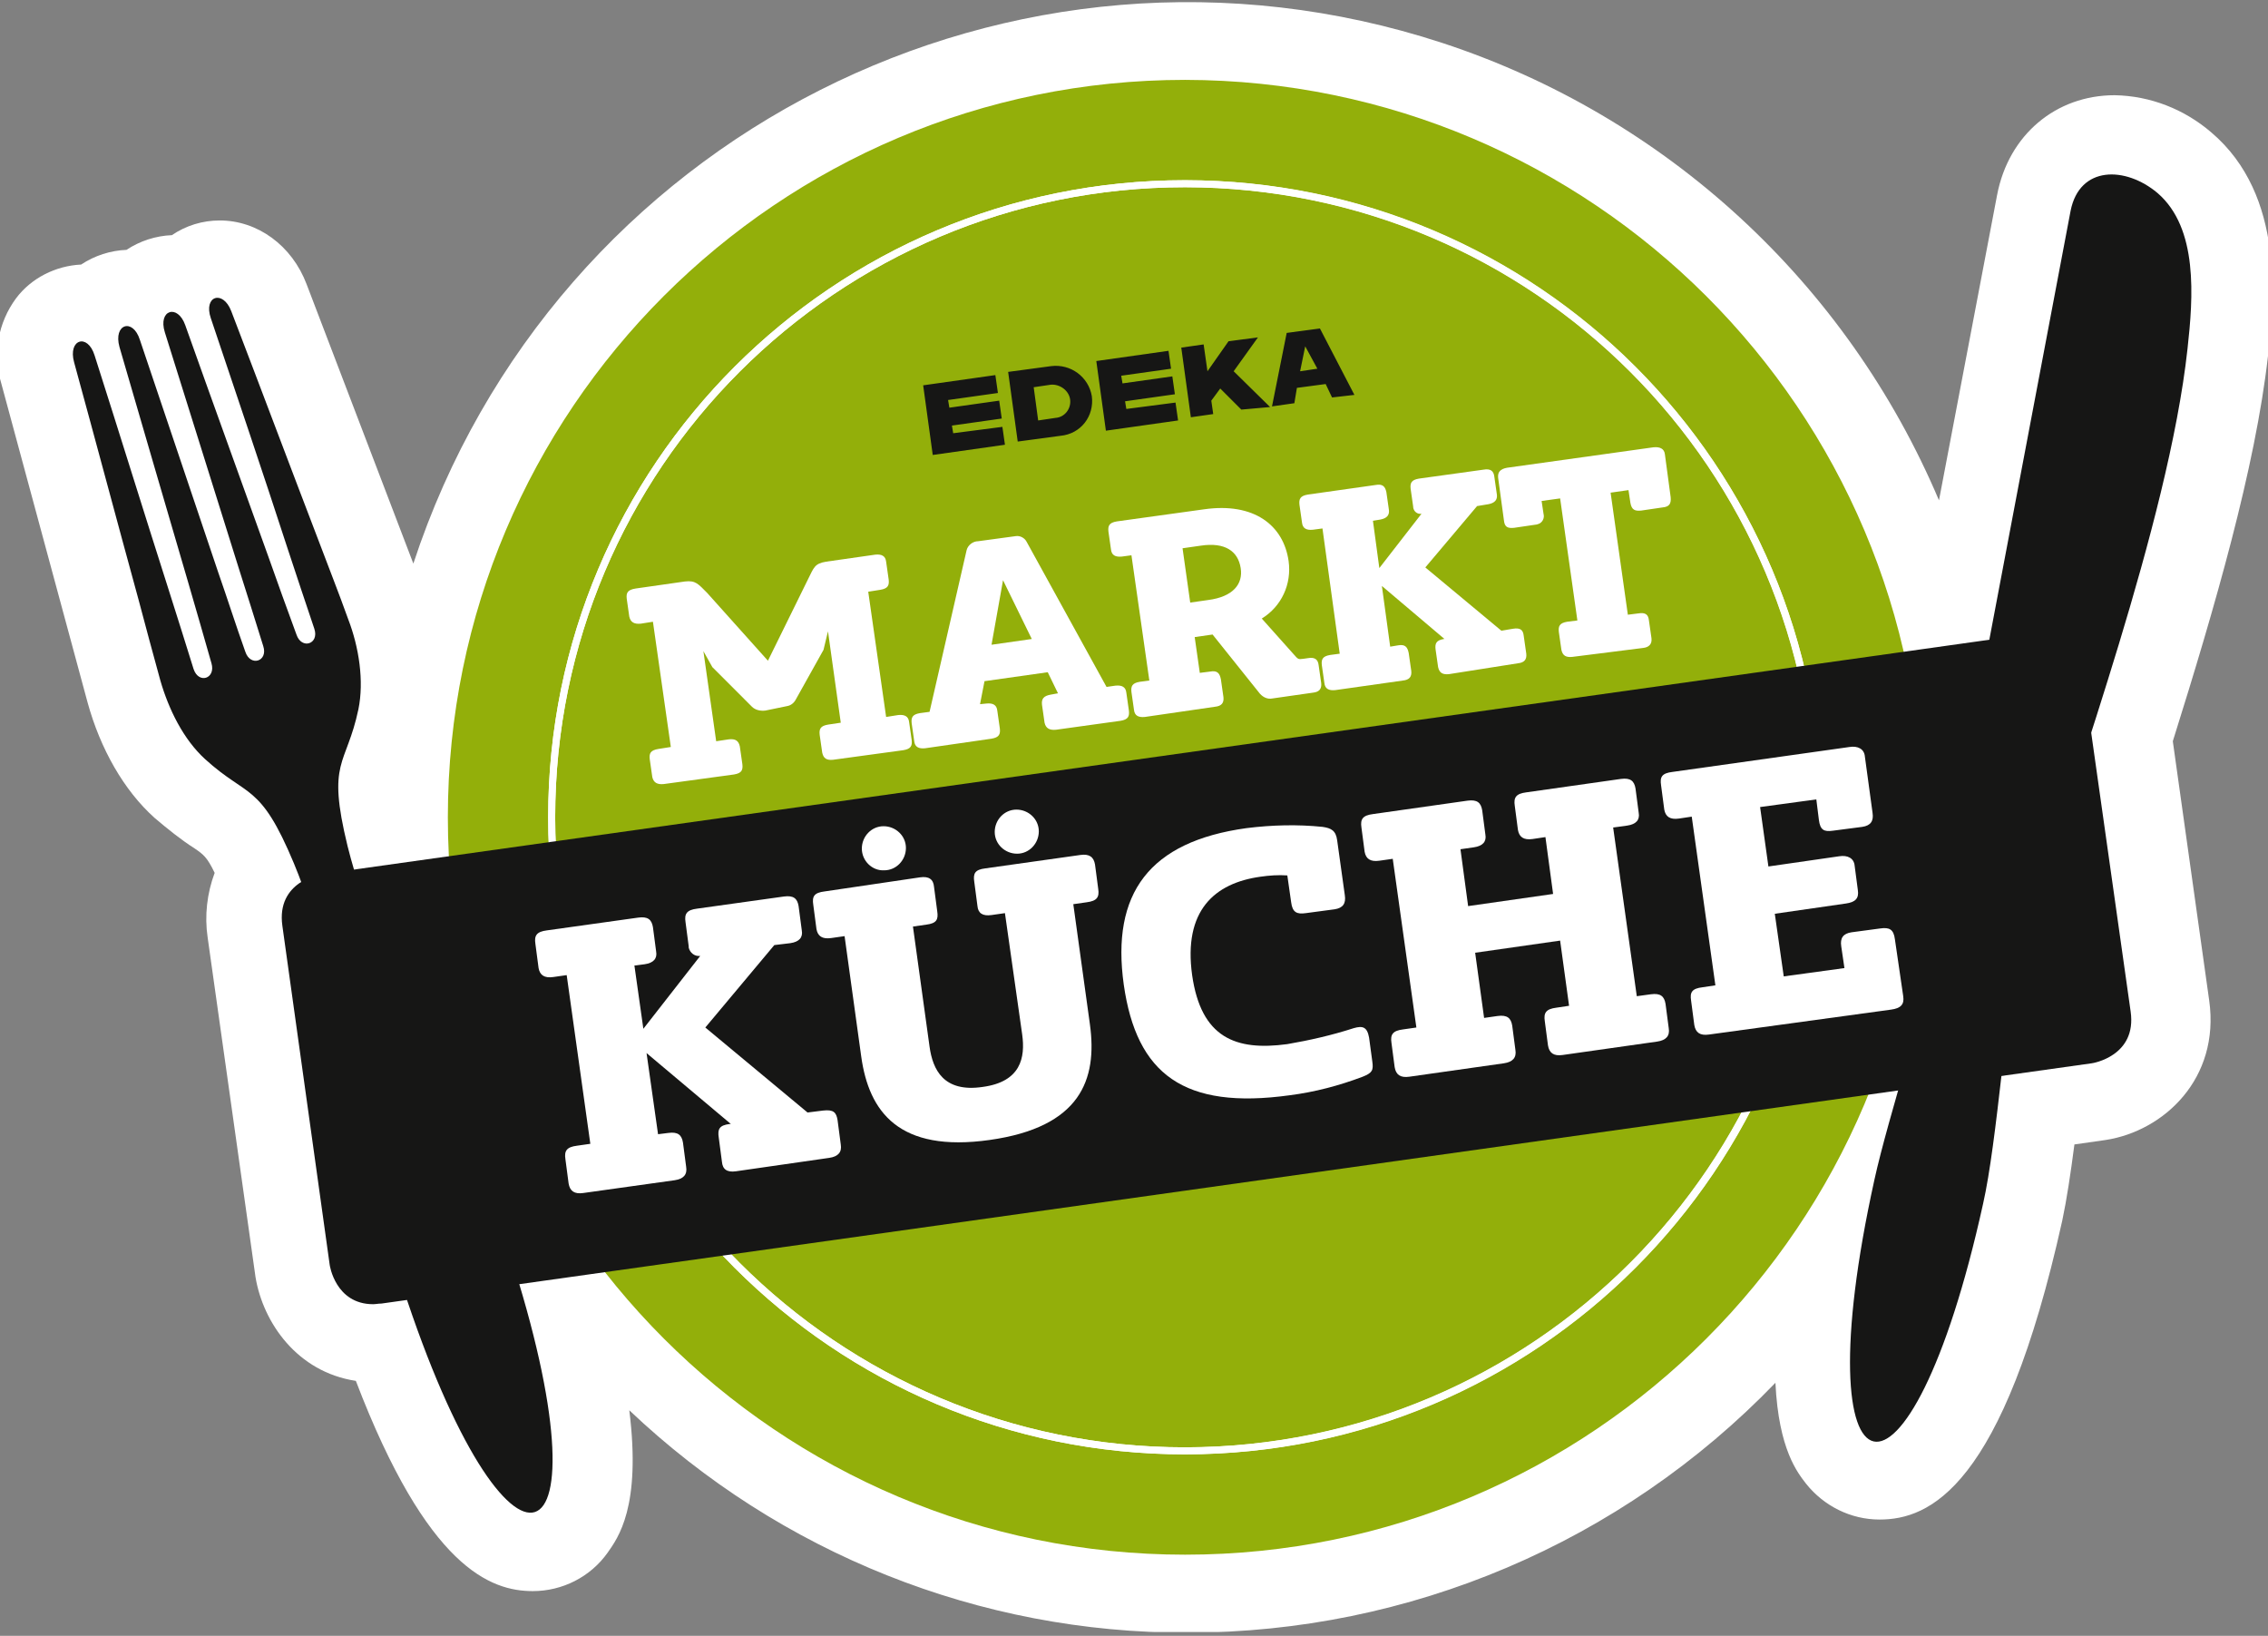 <svg xmlns="http://www.w3.org/2000/svg" xmlns:xlink="http://www.w3.org/1999/xlink" id="Ebene_1" x="0px" y="0px" viewBox="0 0 355 256" style="enable-background:new 0 0 355 256;" xml:space="preserve"><rect x="0" y="0" width="355" height="256" fill="#808080" stroke="none"/><style type="text/css">	.st0{clip-path:url(#SVGID_00000150819685928917197970000000307176155043206327_);}	.st1{fill:#FFFFFF;}	.st2{fill:#93AF0A;}	.st3{fill:#161615;}</style><g>	<defs>		<rect id="SVGID_1_" x="-0.4" y="0.3" width="356" height="255.1"></rect>	</defs>	<clipPath id="SVGID_00000102514374801364025740000013887031969806790555_">		<use xlink:href="#SVGID_1_" style="overflow:visible;"></use>	</clipPath>	<g id="Gruppe_71" style="clip-path:url(#SVGID_00000102514374801364025740000013887031969806790555_);">		<path id="Pfad_63" class="st1" d="M185.9,255.5c-32.5,0.1-63.8-12.4-87.4-34.8c1.9,15.2-1.8,20-3.4,22.3c-2.7,3.8-7.1,6-11.7,6   c-6.6,0-16.5-3.6-27.7-32.9c-9.2-1.4-14.5-9.1-15.7-16.2l-7.5-53.2c-0.5-3.4-0.1-6.9,1.1-10.1c-1.2-2.5-1.8-2.9-3.1-3.8   c-2.2-1.4-4.3-3.1-6.3-4.8c-4.8-4.3-8.5-10.8-10.5-18.1L0.2,60c-1.4-4.6-0.5-9.5,2.3-13.3c2.4-3.2,6.2-5.1,10.2-5.3   c2.1-1.4,4.6-2.2,7.1-2.3c2.1-1.4,4.6-2.2,7.1-2.3c2.2-1.5,4.8-2.3,7.5-2.3c5.9,0,11.3,3.9,13.6,10l16.7,43.7   c22-67,94-103.4,161-81.5c35.1,11.5,63.4,37.6,77.8,71.6l9.1-47.8c1.8-9.4,9.2-15.6,18.4-15.6c5.6,0.1,10.9,2.2,15.1,5.8   c11.7,9.9,9.8,26.9,8.9,35C353,73.3,346.7,95,340.1,116l5.7,40.6c1.7,12.2-7.1,20.4-16.2,21.8l-4.9,0.7c-0.6,4.6-1.2,8.6-1.9,11.9   c-9.3,41.9-20.8,46.8-28.6,46.8l0,0c-4.5,0-8.7-2.1-11.5-5.6c-1.3-1.7-4.3-5.3-4.8-15.8C253.8,241.4,220.6,255.5,185.9,255.5"></path>		<path id="Pfad_64" class="st2" d="M185.5,29.3c-54.4,0-98.6,44.1-98.6,98.6s44.1,98.6,98.6,98.6c54.4,0,98.6-44.1,98.6-98.6   C284,73.5,240,29.4,185.5,29.3"></path>		<path id="Pfad_65" class="st2" d="M185.5,227.6c-55.1,0-99.7-44.6-99.7-99.7s44.6-99.7,99.7-99.7s99.7,44.6,99.7,99.7   C285.2,182.9,240.6,227.5,185.5,227.6 M185.5,12.5c-63.7,0-115.4,51.7-115.4,115.4s51.7,115.4,115.4,115.4   c63.7,0,115.4-51.7,115.4-115.4C300.9,64.2,249.2,12.6,185.5,12.5"></path>		<path id="Pfad_66" class="st1" d="M185.5,226.5c-54.4,0-98.6-44.1-98.6-98.6s44.1-98.6,98.6-98.6c54.4,0,98.6,44.1,98.6,98.6   C284,182.3,240,226.4,185.5,226.5 M185.5,28.2c-55.1,0-99.7,44.6-99.7,99.7s44.6,99.7,99.7,99.7s99.7-44.6,99.7-99.7l0,0   C285.2,72.9,240.6,28.3,185.5,28.2"></path>		<path id="Pfad_67" class="st3" d="M79.7,195.9c16.5,50.7-0.2,56.1-16.7,5.4c-4.3-13.3-9.1-47.2-17-66.2   c-5.3-12.7-7.2-10.2-13.9-16.3c-3.4-3.1-5.7-7.8-7-12.3c-1.2-4.3-2.3-8.5-3.4-12.6c-3.4-12.4-6.7-24.8-10.1-37.2   c-1-3.6,2.1-4.6,3.2-1.1c3.9,12.2,7.7,24.5,11.6,36.7c1.3,4.1,2.6,8.2,3.9,12.4c0.8,2.4,3.5,1.5,2.8-0.9   c-1.2-4.2-2.4-8.4-3.6-12.5c-3.6-12.3-7.2-24.6-10.8-37c-1-3.6,2.1-4.6,3.2-1.1c4.1,12.2,8.2,24.3,12.3,36.5   c1.4,4,2.7,8.1,4.2,12.3c0.8,2.4,3.6,1.5,2.8-0.9c-1.3-4.2-2.6-8.3-3.9-12.4c-3.8-12.2-7.7-24.5-11.5-36.7c-1.1-3.5,2-4.5,3.2-1.1   c4.3,12.1,8.7,24.2,13,36.2c1.4,4,2.9,8.1,4.4,12.2c0.8,2.4,3.6,1.5,2.8-0.9c-1.4-4.2-2.8-8.3-4.1-12.3C41.2,74.1,37.1,62,33,49.8   c-1.2-3.5,1.9-4.5,3.2-1.1c4.6,12,9.1,24,13.7,36c1.5,4,3.1,8,4.6,12.2c1.7,4.4,2.5,9.7,1.6,14.1c-1.9,9-5,7.9-1.7,21.4   C59.4,152.4,75.4,183,79.7,195.9"></path>		<path id="Pfad_68" class="st3" d="M293.4,184.6c-11.5,52.1,5.5,55.9,17,3.8c2.2-9.7,3.6-30,6.4-47.9c0.4-4.4,3-1.8,3.6-3.5   c3.7-14.2,19-54.9,22-82.4c0.9-8.1,1.7-18.9-4.7-24.4c-5-4.2-12.2-4.3-13.6,2.8l-18.8,99.2c-0.6,3.2,2,1.4,1.2,4.5   c-0.1,0.4-0.2,0.8-0.3,1.2C301.8,155.6,295.5,175,293.4,184.6"></path>		<path id="Pfad_69" class="st1" d="M119.8,111.2c-0.8,0.1-1.6-0.1-2.1-0.6l-6.2-6.2l-1.4-2.5l2,14.1l2-0.3c1-0.1,1.5,0.2,1.7,1.1   l0.4,2.8c0.1,0.9-0.1,1.4-1.3,1.6l-11,1.5c-1,0.1-1.6-0.2-1.8-1.1l-0.4-2.8c-0.1-0.9,0.1-1.4,1.4-1.6l1.9-0.3l-2.8-19.6l-1.9,0.3   c-1,0.1-1.6-0.2-1.8-1.1l-0.4-2.8c-0.1-0.9,0.1-1.4,1.4-1.6l7.7-1.1c1.7-0.2,2.1,0.4,3.5,1.8l9.5,10.6l6.3-12.8   c0.9-1.8,1-2.4,2.8-2.7l7.7-1.1c1-0.1,1.6,0.2,1.7,1.1l0.4,2.8c0.1,0.9-0.1,1.4-1.3,1.6l-1.9,0.3l2.8,19.6l1.9-0.3   c1-0.1,1.6,0.2,1.7,1.1l0.4,2.8c0.1,0.9-0.1,1.4-1.3,1.6l-11,1.5c-1,0.1-1.5-0.2-1.7-1.1l-0.4-2.8c-0.1-0.9,0.1-1.4,1.3-1.6l2-0.3   l-2-14.3l-0.7,2.9l-4.3,7.7c-0.3,0.6-0.8,1-1.4,1.1L119.8,111.2z"></path>		<path id="Pfad_70" class="st1" d="M155.2,100.9l6.3-0.9l-4.5-9.2L155.2,100.9z M165.3,114.2c-1,0.1-1.6-0.2-1.8-1.1l-0.4-2.8   c-0.1-0.9,0.2-1.4,1.4-1.6l1.1-0.2l-1.6-3.3l-9.9,1.4l-0.7,3.6l1-0.1c1-0.1,1.6,0.2,1.7,1.1l0.4,2.8c0.1,0.9-0.1,1.4-1.3,1.6   l-10.4,1.5c-1,0.1-1.6-0.2-1.7-1.1l-0.4-2.8c-0.1-0.9,0.1-1.4,1.3-1.6l1.5-0.2l5.8-25.3c0.2-0.8,1-1.4,1.8-1.4l5.9-0.8   c0.7-0.1,1.4,0.3,1.7,0.9l12.5,22.7l1.4-0.2c1-0.1,1.6,0.2,1.7,1.1l0.4,2.8c0.1,0.9-0.1,1.4-1.3,1.6L165.3,114.2z"></path>		<path id="Pfad_71" class="st1" d="M185.1,85.8l1.2,8.5l2.8-0.4c3.9-0.5,5.5-2.5,5.1-5c-0.4-2.6-2.4-4.1-6.3-3.5L185.1,85.8z    M179.2,112.2c-1,0.1-1.6-0.2-1.7-1.1l-0.4-2.8c-0.1-0.9,0.1-1.4,1.3-1.6l1.5-0.2l-2.8-19.6l-1.5,0.2c-1,0.1-1.6-0.2-1.7-1.1   l-0.4-2.8c-0.1-0.9,0.1-1.4,1.3-1.6l13.7-1.9c7.8-1.1,12.4,2.5,13.2,8.1c0.5,3.6-1.1,7.1-4.2,9l5,5.6c0.7,0.8,0.7,0.8,1.5,0.7   l0.7-0.1c1.1-0.2,1.6,0.2,1.7,1.1l0.4,2.8c0.1,0.9-0.3,1.4-1.3,1.5l-6.3,0.9c-0.9,0.2-1.7-0.3-2.2-1l-7.2-9l-2.8,0.4l0.8,5.6   l1.6-0.2c1.1-0.2,1.5,0.2,1.7,1.2l0.4,2.8c0.1,0.9-0.3,1.4-1.3,1.5L179.2,112.2z"></path>		<path id="Pfad_72" class="st1" d="M226.8,105.5c-1,0.1-1.5-0.2-1.7-1.1l-0.4-2.8c-0.1-0.9,0.1-1.4,1.3-1.6l0.1,0l-9.8-8.3l1.3,9.5   l1.2-0.2c1.1-0.2,1.5,0.2,1.7,1.2l0.4,2.8c0.1,0.9-0.3,1.4-1.3,1.5L209,108c-1,0.1-1.6-0.2-1.7-1.1l-0.4-2.8   c-0.1-0.9,0.1-1.4,1.3-1.6l1.5-0.2L207,82.7l-1.5,0.2c-1,0.1-1.6-0.2-1.7-1.1l-0.4-2.8c-0.1-0.9,0.1-1.4,1.3-1.6l10.6-1.5   c1.1-0.2,1.5,0.2,1.7,1.1l0.4,2.8c0.1,0.8-0.3,1.3-1.3,1.5l-1.2,0.2l1,7.4l6.6-8.5c-0.6,0.1-1.2-0.3-1.3-1c0,0,0-0.1,0-0.1   l-0.4-2.8c-0.1-0.9,0.1-1.4,1.3-1.6l10.1-1.4c1.1-0.2,1.6,0.2,1.7,1.1l0.4,2.8c0.1,0.8-0.3,1.3-1.3,1.5l-1.8,0.3l-8.1,9.6   l11.9,9.9l1.8-0.3c1.2-0.2,1.6,0.2,1.7,1.1l0.4,2.8c0.1,0.9-0.3,1.4-1.3,1.5L226.8,105.5z"></path>		<path id="Pfad_73" class="st1" d="M246.1,102.8c-1,0.1-1.5-0.2-1.7-1.1l-0.4-2.8c-0.1-0.9,0.1-1.4,1.3-1.6l1.6-0.2L244.2,78   l-2.9,0.4l0.3,2c0.2,0.7-0.2,1.4-0.8,1.6c-0.1,0-0.2,0.1-0.4,0.1l-3.4,0.5c-1,0.1-1.5-0.1-1.6-1.2l-0.9-6.6   c-0.1-0.9,0.3-1.4,1.4-1.6l22.9-3.2c1-0.1,1.7,0.2,1.8,1.1l0.9,6.7c0.1,1-0.2,1.5-1.2,1.6l-3.4,0.5c-1,0.1-1.5-0.1-1.7-1.2l-0.3-2   l-2.8,0.4l2.7,19.1l1.6-0.2c1.2-0.2,1.6,0.2,1.7,1.1l0.4,2.8c0.1,0.9-0.4,1.4-1.3,1.5L246.1,102.8z"></path>		<path id="Pfad_74" class="st3" d="M212,61.8l-5.4-10.4l-5.2,0.7l-2.3,11.5l3.5-0.5l0.4-2.4l4.5-0.6l1,2.1L212,61.8z M206.2,57.7   l-2.7,0.4l0.8-3.9L206.2,57.7z M198.8,63.7l-5.7-5.6l3.8-5.3l-4.6,0.6l-3.3,4.7l-0.6-4.2l-3.5,0.5l1.5,10.9l3.5-0.5l-0.3-2.1   l1.4-1.9l3.3,3.3L198.8,63.7z M176.3,64l-0.2-1.2l7.8-1.1l-0.4-2.8l-7.8,1.1l-0.2-1.2l7.8-1.1l-0.4-2.8l-11.3,1.6l1.5,10.9   l11.3-1.6l-0.4-2.8L176.3,64z M170.9,62c-0.5-3-3.3-5.1-6.4-4.7l-6.7,0.9l1.5,10.9l6.7-0.9C169.2,67.9,171.3,65.1,170.9,62    M167.5,62.5c0.2,1.4-0.8,2.8-2.3,2.9l-2.7,0.4l-0.7-5.2l2.7-0.4C165.9,60.1,167.3,61.1,167.5,62.5 M149.2,67.8l-0.2-1.2l7.8-1.1   l-0.4-2.8l-7.8,1.1l-0.2-1.2l7.8-1.1l-0.4-2.8l-11.3,1.6l1.5,10.9l11.3-1.6l-0.4-2.8L149.2,67.8z"></path>		<path id="Pfad_75" class="st3" d="M58.4,204.1c-5.9,0-6.8-6.1-6.8-6.2l-7.4-53c-1-7,6-8.1,6.1-8.1l267.6-37.6   c0.4-0.1,0.9-0.1,1.3-0.1c5.9,0,6.8,6.1,6.8,6.2l7.5,53c1,7-6,8.1-6.1,8.1L59.7,204C59.2,204,58.8,204.1,58.4,204.1"></path>		<path id="Pfad_76" class="st1" d="M115.2,183.3c-1.4,0.2-2.1-0.3-2.2-1.5l-0.5-3.8c-0.2-1.3,0.1-1.9,1.7-2.1l0.2,0l-13.2-11.1   l1.8,12.7l1.6-0.2c1.5-0.2,2.1,0.3,2.3,1.5l0.5,3.8c0.2,1.2-0.4,1.9-1.8,2.1l-14.3,2c-1.4,0.2-2.1-0.3-2.3-1.5l-0.5-3.8   c-0.2-1.3,0.2-1.9,1.8-2.1l2.1-0.3l-3.7-26.4l-2.1,0.3c-1.4,0.2-2.1-0.3-2.3-1.4l-0.5-3.8c-0.2-1.3,0.2-1.9,1.8-2.1l14.3-2   c1.5-0.2,2.1,0.3,2.3,1.5l0.5,3.8c0.2,1.1-0.4,1.8-1.8,2l-1.6,0.2l1.4,9.9l8.9-11.4c-0.9,0.1-1.6-0.5-1.8-1.3c0-0.1,0-0.1,0-0.2   l-0.5-3.8c-0.2-1.3,0.2-1.9,1.8-2.1l13.6-1.9c1.5-0.2,2.1,0.3,2.3,1.5l0.5,3.8c0.2,1.1-0.4,1.8-1.8,2l-2.5,0.3l-10.8,12.9l16,13.3   l2.4-0.3c1.7-0.2,2.1,0.3,2.3,1.5l0.5,3.8c0.2,1.2-0.4,1.9-1.8,2.1L115.2,183.3z"></path>		<path id="Pfad_77" class="st1" d="M144,137.3c1.4-0.2,2.1,0.3,2.2,1.5l0.5,3.8c0.2,1.3-0.1,1.9-1.7,2.1l-2.1,0.3l2.6,18.8   c0.5,3.6,2.2,7.2,8.3,6.3c6-0.8,6.7-4.6,6.2-8.2l-2.7-19l-2.1,0.3c-1.4,0.2-2.1-0.3-2.2-1.4l-0.5-3.8c-0.2-1.3,0.1-1.9,1.7-2.1   l14.9-2.1c1.4-0.2,2.1,0.3,2.3,1.5l0.5,3.8c0.2,1.3-0.2,1.9-1.8,2.1l-2.1,0.3l2.6,18.8c1.2,8.7-1.5,16.1-15.7,18.1   s-18.9-4.4-20.1-13.1l-2.6-18.8l-2.1,0.3c-1.4,0.2-2.1-0.3-2.3-1.4l-0.5-3.8c-0.2-1.3,0.1-1.9,1.8-2.1L144,137.3z"></path>		<path id="Pfad_78" class="st1" d="M207,129.4c1.4,0.2,2.1,0.6,2.3,2.1l1.2,8.6c0.2,1.3-0.3,2-1.6,2.2l-4.5,0.6   c-1.4,0.2-2.1-0.1-2.3-1.7l-0.6-4.2c-1.4-0.1-2.8,0-4.2,0.2c-7.2,1-12.1,5.3-10.7,15.4c1.4,9.8,6.8,11.9,14.9,10.8   c3.5-0.6,7-1.4,10.4-2.5c1.4-0.4,2.1-0.2,2.4,1.5l0.5,3.7c0.2,1.4,0,1.8-1.5,2.4c-3.7,1.4-7.5,2.4-11.4,2.9   c-16.6,2.3-24-3.3-26-17.3c-2-14.3,4-22.4,19.2-24.5C199.1,129.1,203.1,129,207,129.4"></path>		<path id="Pfad_79" class="st1" d="M228.6,132.9l1.2,8.9l13.3-1.9l-1.2-8.9l-2,0.3c-1.4,0.2-2.1-0.3-2.3-1.4l-0.5-3.8   c-0.2-1.3,0.2-1.9,1.8-2.1l14.8-2.1c1.5-0.2,2.1,0.3,2.3,1.5l0.5,3.8c0.2,1.1-0.4,1.8-1.8,2l-2.2,0.3l3.7,26.4l2.2-0.3   c1.5-0.2,2.1,0.3,2.3,1.5l0.5,3.8c0.2,1.2-0.4,1.9-1.8,2.1l-14.8,2.1c-1.4,0.2-2.1-0.3-2.3-1.5l-0.5-3.8c-0.2-1.3,0.2-1.9,1.8-2.1   l2-0.3l-1.4-10.2l-13.3,1.9l1.4,10.2l2.1-0.3c1.5-0.2,2.1,0.3,2.3,1.5l0.5,3.8c0.2,1.2-0.4,1.9-1.8,2.1l-14.8,2.1   c-1.4,0.2-2.1-0.3-2.3-1.5l-0.5-3.8c-0.2-1.3,0.2-1.9,1.8-2.1l2.1-0.3l-3.7-26.4l-2.1,0.3c-1.4,0.2-2.1-0.3-2.3-1.4l-0.5-3.8   c-0.2-1.3,0.2-1.9,1.8-2.1l14.8-2.1c1.5-0.2,2.1,0.3,2.3,1.5l0.5,3.8c0.2,1.1-0.4,1.8-1.8,2L228.6,132.9z"></path>		<path id="Pfad_80" class="st1" d="M267.5,161.9c-1.4,0.2-2.1-0.3-2.3-1.5l-0.5-3.8c-0.2-1.3,0.1-1.9,1.8-2.1l2-0.3l-3.7-26.4   l-2,0.3c-1.4,0.2-2.1-0.3-2.3-1.4l-0.5-3.8c-0.2-1.3,0.1-1.9,1.8-2.1l27.7-3.9c1.3-0.2,2.3,0.3,2.4,1.5l1.2,8.8   c0.2,1.3-0.3,2-1.6,2.2l-4.6,0.6c-1.4,0.2-2-0.1-2.2-1.7l-0.4-3.2l-8.8,1.2l1.3,9.3l11.1-1.6c1.3-0.2,2.3,0.3,2.4,1.5l0.5,3.8   c0.2,1.3-0.4,1.9-1.9,2.1l-11.1,1.6l1.4,9.8l9.5-1.3l-0.5-3.4c-0.2-1.3,0.3-2,1.6-2.2l4.5-0.6c1.4-0.2,2.1,0.1,2.3,1.7l1.3,8.9   c0.2,1.3-0.4,1.9-1.9,2.1L267.5,161.9z"></path>		<path id="Pfad_81" class="st1" d="M138.4,136.2c1.9,0,3.4-1.6,3.4-3.5c0-1.9-1.6-3.4-3.5-3.4c-1.9,0-3.4,1.6-3.4,3.5c0,0,0,0,0,0   C134.9,134.7,136.5,136.3,138.4,136.2"></path>		<path id="Pfad_82" class="st1" d="M159.2,133.6c1.9,0,3.4-1.6,3.4-3.5s-1.6-3.4-3.5-3.4c-1.9,0-3.4,1.6-3.4,3.5c0,0,0,0,0,0   C155.7,132.1,157.3,133.6,159.2,133.6"></path>	</g></g></svg>